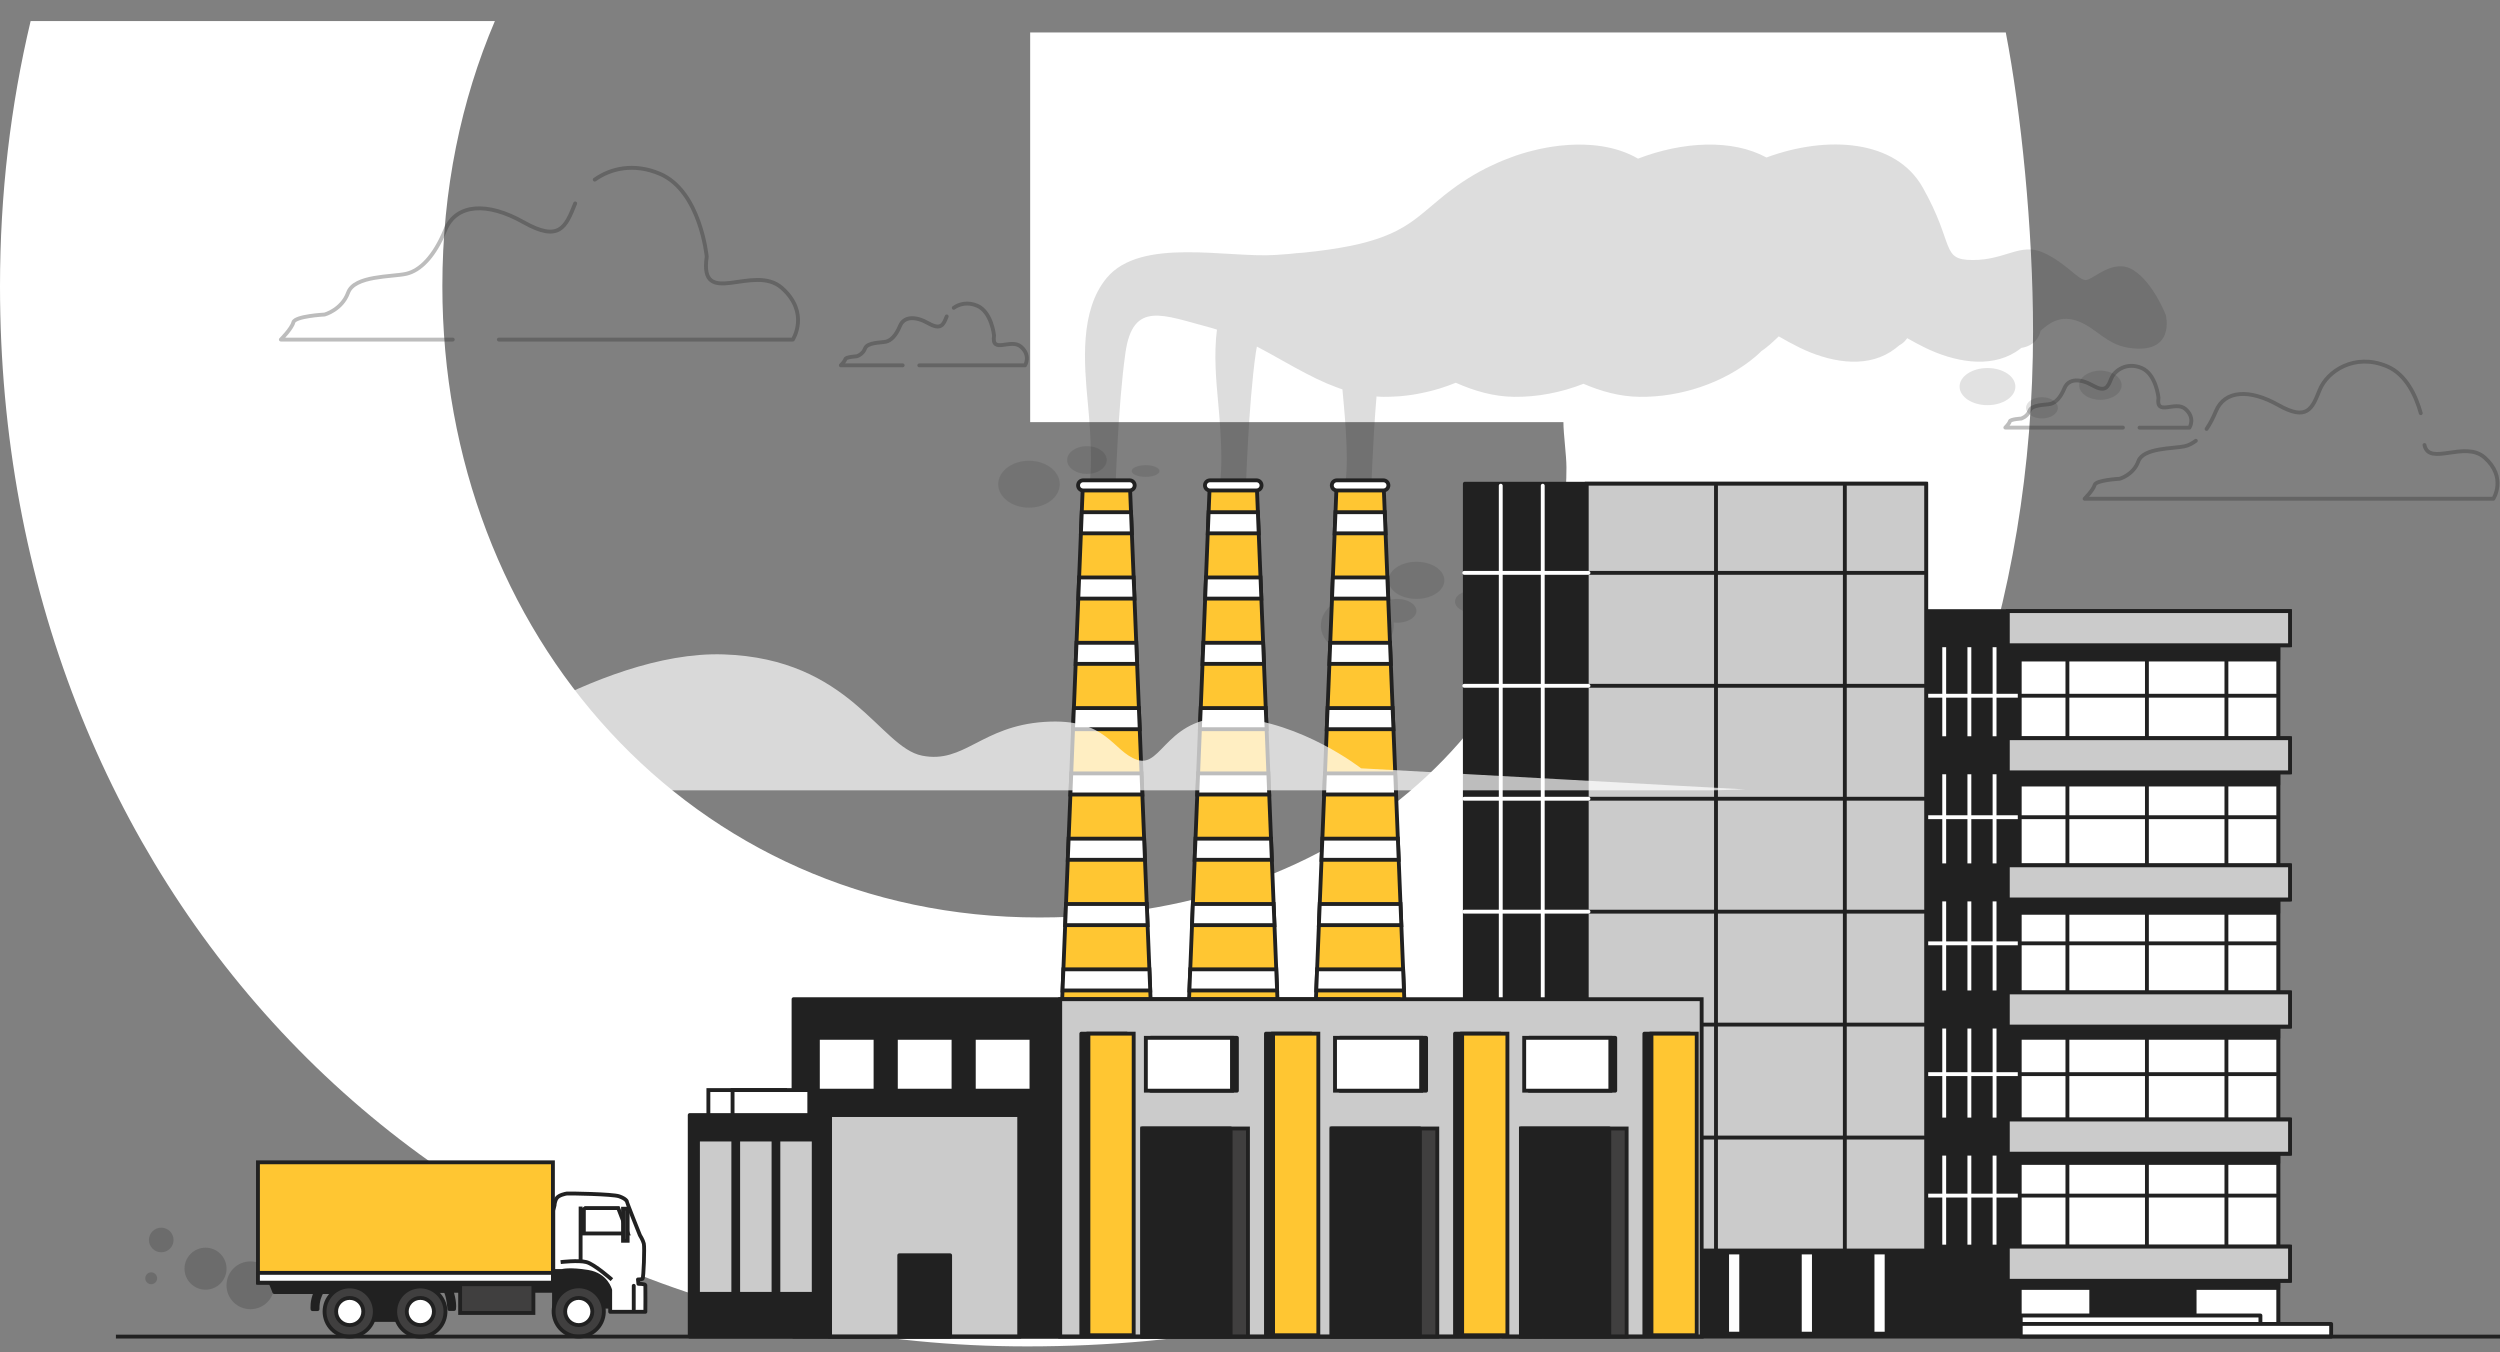 <svg width="647" height="350" viewBox="0 0 647 350" fill="none" xmlns="http://www.w3.org/2000/svg">
    <rect x="0" y="0" width="647" height="350" fill="#808080" stroke="none"/>
    <g clip-path="url(#clip0_559_13150)">
        <path d="M7.928 5.448C2.744 27.249 0 50.223 0 74.065C0 228.845 111.347 348.448 265.821 348.448C436.763 348.448 526.154 225.718 526.154 85.791C526.154 59.213 523.017 28.726 519.097 8.401L266.606 8.401V109.243L404.613 109.243C404.613 112.369 405.397 117.842 405.397 120.968C405.397 178.815 354.429 237.444 268.958 237.444C178.783 237.444 114.484 163.963 114.484 74.065C114.484 49.137 119.319 25.99 128.075 5.448L7.928 5.448Z" fill="white"/>
        <g opacity="0.3">
            <path d="M568.278 114.068C567.327 114.81 566.349 115.281 565.371 115.499C562.456 116.144 554.696 115.822 553.404 119.381C552.112 122.94 548.55 123.908 548.55 123.908C548.55 123.908 542.405 124.231 542.082 125.522C541.759 126.813 539.498 129.081 539.498 129.081H645.279C645.279 129.081 648.84 123.585 643.018 118.412C637.92 113.885 628.615 120.75 627.454 115.167" stroke="#212121" stroke-linecap="round" stroke-linejoin="round"/>
            <path d="M626.493 106.933C625.315 102.684 622.827 96.945 617.781 94.808C609.366 91.248 602.252 96.099 600.314 100.949C598.376 105.799 597.076 109.026 589.638 104.83C582.201 100.626 575.724 100.949 573.463 106.444C572.721 108.232 571.918 109.75 571.062 111.006" stroke="#212121" stroke-linecap="round" stroke-linejoin="round"/>
            <path d="M237.914 94.554H265.271C265.271 94.554 266.878 92.077 264.25 89.748C261.631 87.419 256.525 91.789 257.258 86.835C257.258 86.835 256.673 80.719 252.885 79.115C250.484 78.103 248.319 78.6 246.835 79.664" stroke="#212121" stroke-linecap="round" stroke-linejoin="round"/>
            <path d="M245.01 81.888C244.138 84.069 243.553 85.526 240.201 83.633C236.849 81.74 233.933 81.888 232.912 84.357C231.89 86.834 230.581 88.143 229.272 88.431C227.962 88.719 224.462 88.579 223.877 90.175C223.292 91.772 221.695 92.217 221.695 92.217C221.695 92.217 218.927 92.365 218.779 92.941C218.631 93.525 217.609 94.546 217.609 94.546H233.61" stroke="#212121" stroke-linecap="round" stroke-linejoin="round"/>
            <path d="M129.104 87.882H205.187C205.187 87.882 209.648 80.999 202.35 74.518C195.053 68.036 180.877 80.188 182.902 66.423C182.902 66.423 181.278 49.413 170.742 44.964C164.073 42.146 158.058 43.542 153.921 46.49" stroke="#212121" stroke-linecap="round" stroke-linejoin="round"/>
            <path d="M148.86 52.649C146.424 58.72 144.809 62.776 135.486 57.508C126.164 52.239 118.063 52.649 115.226 59.531C112.389 66.414 108.74 70.06 105.091 70.871C101.442 71.683 91.718 71.273 90.094 75.73C88.471 80.188 84.019 81.4 84.019 81.4C84.019 81.4 76.32 81.801 75.918 83.424C75.517 85.046 72.68 87.881 72.68 87.881H117.173" stroke="#212121" stroke-linecap="round" stroke-linejoin="round"/>
            <path d="M553.712 110.675H566.631C566.631 110.675 568.238 108.198 565.61 105.869C562.991 103.54 557.885 107.91 558.618 102.955C558.618 102.955 558.033 96.84 554.245 95.235C550.456 93.63 547.253 95.82 546.38 98C545.507 100.181 544.922 101.638 541.57 99.745C538.218 97.852 535.302 98 534.281 100.469C533.26 102.946 531.95 104.255 530.641 104.543C529.331 104.831 525.831 104.691 525.246 106.287C524.661 107.892 523.064 108.329 523.064 108.329C523.064 108.329 520.297 108.477 520.148 109.053C520 109.637 518.979 110.658 518.979 110.658H549.409" stroke="#212121" stroke-linecap="round" stroke-linejoin="round"/>
        </g>
        <g opacity="0.13">
            <path d="M266.3 131.384C270.701 131.384 274.27 128.665 274.27 125.312C274.27 121.959 270.701 119.241 266.3 119.241C261.898 119.241 258.33 121.959 258.33 125.312C258.33 128.665 261.898 131.384 266.3 131.384Z" fill="#212121"/>
            <path d="M281.296 122.66C278.468 122.66 276.172 121.047 276.172 119.058C276.172 117.069 278.468 115.455 281.296 115.455C284.124 115.455 286.42 117.069 286.42 119.058C286.42 121.047 284.124 122.66 281.296 122.66Z" fill="#212121"/>
            <path d="M296.486 123.419C294.496 123.419 292.881 122.739 292.881 121.902C292.881 121.064 294.496 120.384 296.486 120.384C298.476 120.384 300.091 121.064 300.091 121.902C300.091 122.739 298.476 123.419 296.486 123.419Z" fill="#212121"/>
            <path d="M395.792 153.628C392.755 153.628 390.293 151.935 390.293 149.851C390.293 147.766 392.755 146.073 395.792 146.073C398.83 146.073 401.292 147.766 401.292 149.851C401.292 151.935 398.83 153.628 395.792 153.628Z" fill="#212121"/>
            <path d="M514.36 104.857C518.347 104.857 521.579 102.705 521.579 100.05C521.579 97.396 518.347 95.244 514.36 95.244C510.373 95.244 507.141 97.396 507.141 100.05C507.141 102.705 510.373 104.857 514.36 104.857Z" fill="#212121"/>
            <path d="M380.673 158.434C378.395 158.434 376.553 157.204 376.553 155.686C376.553 154.168 378.403 152.938 380.673 152.938C382.943 152.938 384.793 154.168 384.793 155.686C384.793 157.204 382.943 158.434 380.673 158.434Z" fill="#212121"/>
            <path d="M366.584 154.997C362.595 154.997 359.365 152.843 359.365 150.191C359.365 147.539 362.595 145.384 366.584 145.384C370.574 145.384 373.803 147.539 373.803 150.191C373.803 152.843 370.574 154.997 366.584 154.997Z" fill="#212121"/>
            <path d="M341.845 161.871C341.845 157.701 346.078 154.317 351.29 154.317C353.716 154.317 355.925 155.058 357.592 156.253C358.5 155.495 359.949 154.997 361.59 154.997C364.34 154.997 366.575 156.384 366.575 158.085C366.575 159.786 364.34 161.173 361.59 161.173C361.285 161.173 360.979 161.156 360.682 161.121C360.709 161.365 360.726 161.609 360.726 161.862C360.726 166.032 356.492 169.417 351.281 169.417C346.07 169.417 341.836 166.032 341.836 161.862L341.845 161.871Z" fill="#212121"/>
            <path d="M528.46 102.798C530.738 102.798 532.58 104.028 532.58 105.546C532.58 107.063 530.73 108.293 528.46 108.293C526.19 108.293 524.34 107.063 524.34 105.546C524.34 104.028 526.19 102.798 528.46 102.798Z" fill="#212121"/>
            <path d="M543.576 95.924C546.613 95.924 549.075 97.616 549.075 99.701C549.075 101.786 546.613 103.478 543.576 103.478C540.538 103.478 538.076 101.786 538.076 99.701C538.076 97.616 540.538 95.924 543.576 95.924Z" fill="#212121"/>
        </g>
        <path d="M589.614 160.283H495.896V345.205H589.614V160.283Z" fill="#212121" stroke="#212121" stroke-linecap="round" stroke-linejoin="round"/>
        <path d="M522.794 180.058H496.371" stroke="white" stroke-linecap="round" stroke-linejoin="round"/>
        <path d="M522.794 211.488H496.371" stroke="white" stroke-linecap="round" stroke-linejoin="round"/>
        <path d="M522.794 244.13H496.371" stroke="white" stroke-linecap="round" stroke-linejoin="round"/>
        <path d="M522.794 277.984H496.371" stroke="white" stroke-linecap="round" stroke-linejoin="round"/>
        <path d="M522.794 309.422H496.371" stroke="white" stroke-linecap="round" stroke-linejoin="round"/>
        <path d="M589.615 160.283H522.705V345.205H589.615V160.283Z" fill="white" stroke="#212121" stroke-linecap="round" stroke-linejoin="round"/>
        <path d="M589.615 160.283H522.705V170.681H589.615V160.283Z" fill="#212121" stroke="#212121" stroke-linecap="round" stroke-linejoin="round"/>
        <path d="M589.615 192.646H522.705V203.044H589.615V192.646Z" fill="#212121" stroke="#212121" stroke-linecap="round" stroke-linejoin="round"/>
        <path d="M589.615 225.829H522.705V236.227H589.615V225.829Z" fill="#212121" stroke="#212121" stroke-linecap="round" stroke-linejoin="round"/>
        <path d="M589.615 258.191H522.705V268.589H589.615V258.191Z" fill="#212121" stroke="#212121" stroke-linecap="round" stroke-linejoin="round"/>
        <path d="M589.615 324.426H522.705V333.324H589.615V324.426Z" fill="#212121" stroke="#212121" stroke-linecap="round" stroke-linejoin="round"/>
        <path d="M589.615 290.563H522.705V300.961H589.615V290.563Z" fill="#212121" stroke="#212121" stroke-linecap="round" stroke-linejoin="round"/>
        <path d="M567.965 327.017H541.219V345.205H567.965V327.017Z" fill="#212121" stroke="#212121" stroke-linecap="round" stroke-linejoin="round"/>
        <path d="M535.047 165.962V325.988" stroke="#212121" stroke-linecap="round" stroke-linejoin="round"/>
        <path d="M555.621 165.962V325.988" stroke="#212121" stroke-linecap="round" stroke-linejoin="round"/>
        <path d="M576.197 165.962V325.988" stroke="#212121" stroke-linecap="round" stroke-linejoin="round"/>
        <path d="M503.162 165.962V325.988" stroke="white" stroke-linecap="round" stroke-linejoin="round"/>
        <path d="M509.674 165.962V325.988" stroke="white" stroke-linecap="round" stroke-linejoin="round"/>
        <path d="M516.193 165.962V325.988" stroke="white" stroke-linecap="round" stroke-linejoin="round"/>
        <path d="M592.662 158.155H492.311V166.991H592.662V158.155Z" fill="#212121" stroke="#212121" stroke-linecap="round" stroke-linejoin="round"/>
        <path d="M592.66 158.155H519.623V166.991H592.66V158.155Z" fill="#CBCBCB" stroke="#212121" stroke-miterlimit="10"/>
        <path d="M592.662 191.049H492.311V199.886H592.662V191.049Z" fill="#212121" stroke="#212121" stroke-linecap="round" stroke-linejoin="round"/>
        <path d="M592.66 191.049H519.623V199.886H592.66V191.049Z" fill="#CBCBCB" stroke="#212121" stroke-miterlimit="10"/>
        <path d="M592.662 223.945H492.311V232.781H592.662V223.945Z" fill="#212121" stroke="#212121" stroke-linecap="round" stroke-linejoin="round"/>
        <path d="M592.66 223.945H519.623V232.781H592.66V223.945Z" fill="#CBCBCB" stroke="#212121" stroke-miterlimit="10"/>
        <path d="M592.662 256.839H492.311V265.676H592.662V256.839Z" fill="#212121" stroke="#212121" stroke-linecap="round" stroke-linejoin="round"/>
        <path d="M592.66 256.839H519.623V265.676H592.66V256.839Z" fill="#CBCBCB" stroke="#212121" stroke-miterlimit="10"/>
        <path d="M592.662 289.734H492.311V298.571H592.662V289.734Z" fill="#212121" stroke="#212121" stroke-linecap="round" stroke-linejoin="round"/>
        <path d="M592.66 289.734H519.623V298.571H592.66V289.734Z" fill="#CBCBCB" stroke="#212121" stroke-miterlimit="10"/>
        <path d="M592.662 322.629H492.311V331.466H592.662V322.629Z" fill="#212121" stroke="#212121" stroke-linecap="round" stroke-linejoin="round"/>
        <path d="M592.66 322.629H519.623V331.466H592.66V322.629Z" fill="#CBCBCB" stroke="#212121" stroke-miterlimit="10"/>
        <path d="M522.791 180.058H589.046" stroke="#212121" stroke-linecap="round" stroke-linejoin="round"/>
        <path d="M522.791 211.488H589.046" stroke="#212121" stroke-linecap="round" stroke-linejoin="round"/>
        <path d="M522.791 244.13H589.046" stroke="#212121" stroke-linecap="round" stroke-linejoin="round"/>
        <path d="M522.791 277.984H589.046" stroke="#212121" stroke-linecap="round" stroke-linejoin="round"/>
        <path d="M522.791 309.422H589.046" stroke="#212121" stroke-linecap="round" stroke-linejoin="round"/>
        <path d="M584.997 340.451H522.967V342.631H584.997V340.451Z" fill="white" stroke="#212121" stroke-linecap="round" stroke-linejoin="round"/>
        <path d="M603.302 342.64H522.967V345.92H603.302V342.64Z" fill="white" stroke="#212121" stroke-linecap="round" stroke-linejoin="round"/>
        <path d="M498.491 125.182H379.102V345.162H498.491V125.182Z" fill="#212121" stroke="#212121" stroke-linecap="round" stroke-linejoin="round"/>
        <path d="M498.491 125.182H410.648V345.162H498.491V125.182Z" fill="#CBCBCB" stroke="#212121" stroke-miterlimit="10"/>
        <path d="M498.48 324.139H431.475V345.161H498.48V324.139Z" fill="#212121" stroke="#212121" stroke-linecap="round" stroke-linejoin="round"/>
        <path d="M450.625 324.139H446.977V345.161H450.625V324.139Z" fill="white" stroke="#212121" stroke-linecap="round" stroke-linejoin="round"/>
        <path d="M469.438 324.139H465.789V345.161H469.438V324.139Z" fill="white" stroke="#212121" stroke-linecap="round" stroke-linejoin="round"/>
        <path d="M488.258 324.139H484.609V345.161H488.258V324.139Z" fill="white" stroke="#212121" stroke-linecap="round" stroke-linejoin="round"/>
        <path d="M444.098 324.139V125.696" stroke="#212121" stroke-linecap="round" stroke-linejoin="round"/>
        <path d="M399.264 345.912V125.696" stroke="white" stroke-linecap="round" stroke-linejoin="round"/>
        <path d="M388.396 345.912V125.696" stroke="white" stroke-linecap="round" stroke-linejoin="round"/>
        <path d="M477.443 324.139V125.696" stroke="#212121" stroke-linecap="round" stroke-linejoin="round"/>
        <path d="M411.102 148.254H497.975" stroke="#212121" stroke-linecap="round" stroke-linejoin="round"/>
        <path d="M411.102 177.485H497.975" stroke="#212121" stroke-linecap="round" stroke-linejoin="round"/>
        <path d="M411.102 206.717H497.975" stroke="#212121" stroke-linecap="round" stroke-linejoin="round"/>
        <path d="M411.102 235.948H497.975" stroke="#212121" stroke-linecap="round" stroke-linejoin="round"/>
        <path d="M411.102 265.17H497.975" stroke="#212121" stroke-linecap="round" stroke-linejoin="round"/>
        <path d="M411.102 294.402H497.975" stroke="#212121" stroke-linecap="round" stroke-linejoin="round"/>
        <path d="M411.101 148.254H378.951" stroke="white" stroke-linecap="round" stroke-linejoin="round"/>
        <path d="M411.101 177.485H378.951" stroke="white" stroke-linecap="round" stroke-linejoin="round"/>
        <path d="M411.101 206.717H378.951" stroke="white" stroke-linecap="round" stroke-linejoin="round"/>
        <path d="M411.101 235.948H378.951" stroke="white" stroke-linecap="round" stroke-linejoin="round"/>
        <path d="M411.101 265.17H378.951" stroke="white" stroke-linecap="round" stroke-linejoin="round"/>
        <path d="M411.101 294.402H378.951" stroke="white" stroke-linecap="round" stroke-linejoin="round"/>
        <path d="M379.441 323.633H497.976" stroke="#212121" stroke-linecap="round" stroke-linejoin="round"/>
        <path opacity="0.15" d="M281.522 104.229C280.57 94.084 279.374 80.397 286.419 71.927C295.27 61.285 317.635 66.824 330.179 65.978C331.436 65.89 332.649 65.803 333.819 65.707C334.953 65.568 336.106 65.454 337.284 65.393H337.302C342.007 64.922 345.917 64.346 349.235 63.683C349.296 63.666 349.365 63.657 349.435 63.648C350.003 63.535 350.544 63.413 351.076 63.291C351.19 63.265 351.312 63.239 351.426 63.212C351.923 63.099 352.403 62.977 352.875 62.855C353.006 62.82 353.136 62.785 353.267 62.75C353.721 62.628 354.158 62.506 354.586 62.384C354.716 62.349 354.847 62.305 354.97 62.27C355.389 62.148 355.79 62.017 356.183 61.886C356.296 61.852 356.419 61.808 356.532 61.773C356.925 61.642 357.3 61.511 357.667 61.372C357.772 61.328 357.885 61.293 357.99 61.25C358.357 61.11 358.714 60.971 359.055 60.822C359.142 60.787 359.229 60.744 359.317 60.709C359.666 60.561 360.015 60.404 360.347 60.255C360.408 60.229 360.478 60.194 360.539 60.168C360.888 60.002 361.228 59.837 361.56 59.671C361.595 59.653 361.63 59.636 361.656 59.618C365.96 57.385 368.744 54.707 372.393 51.68C372.411 51.663 372.428 51.645 372.454 51.637C372.742 51.401 373.039 51.157 373.336 50.913C373.414 50.843 373.502 50.782 373.58 50.712C373.833 50.511 374.095 50.302 374.357 50.093C374.479 49.997 374.593 49.901 374.715 49.814C374.96 49.622 375.213 49.439 375.466 49.247C375.606 49.142 375.754 49.029 375.894 48.924C376.147 48.741 376.4 48.557 376.662 48.366C376.819 48.252 376.976 48.139 377.142 48.017C377.404 47.834 377.674 47.65 377.954 47.458C378.128 47.336 378.294 47.223 378.477 47.101C378.783 46.891 379.115 46.691 379.438 46.481C379.595 46.386 379.743 46.281 379.9 46.185C380.389 45.871 380.904 45.566 381.437 45.252C382.432 44.667 383.453 44.117 384.483 43.585C384.815 43.411 385.155 43.254 385.487 43.097C386.203 42.748 386.919 42.416 387.652 42.094C388.045 41.919 388.437 41.754 388.83 41.588C389.537 41.291 390.253 41.021 390.978 40.759C391.362 40.62 391.746 40.471 392.13 40.332C393.143 39.983 394.164 39.66 395.185 39.372C395.691 39.224 396.198 39.11 396.713 38.98C397.263 38.84 397.813 38.7 398.371 38.578C398.991 38.439 399.602 38.325 400.222 38.212C400.641 38.133 401.06 38.064 401.47 38.002C402.16 37.889 402.841 37.793 403.53 37.715C403.757 37.688 403.976 37.671 404.202 37.654C406.813 37.383 409.37 37.348 411.841 37.54C411.884 37.54 411.928 37.54 411.98 37.549C412.853 37.619 413.709 37.723 414.555 37.854C417.986 38.395 421.155 39.442 423.922 41.056C435.567 36.581 448.329 35.944 457.154 40.759C472.963 34.932 490.613 36.153 497.588 48.496C506.02 63.413 502.127 67.295 510.568 67.295C519.009 67.295 522.894 62.759 528.734 65.35C534.574 67.94 537.821 72.485 539.767 72.485C541.714 72.485 546.908 66.649 552.093 69.894C557.287 73.139 560.526 81.566 560.526 81.566C560.526 81.566 563.118 91.938 550.792 89.992C545.022 89.085 542.465 84.785 537.611 83.058C532.382 81.2 529.38 84.349 525.932 87.602C526.665 86.913 527.389 86.215 528.105 85.579C527.677 87.498 526.385 89.478 523.121 90.045C522.658 90.402 522.187 90.751 521.689 91.065C514.767 95.444 505.566 93.569 498.208 89.984C496.636 89.216 495.1 88.379 493.581 87.515C493.363 87.855 493.092 88.169 492.787 88.475C492.752 88.51 492.708 88.544 492.673 88.579C492.35 88.867 491.984 89.138 491.547 89.364C490.831 89.975 490.072 90.551 489.26 91.065C482.338 95.444 473.137 93.569 465.778 89.984C463.928 89.085 462.13 88.082 460.34 87.053C460.34 87.053 460.305 87.088 460.288 87.105C459.982 87.402 459.668 87.689 459.354 87.986C459.249 88.082 459.144 88.178 459.039 88.274C458.786 88.501 458.533 88.736 458.28 88.963C458.149 89.076 458.027 89.19 457.896 89.294C457.643 89.513 457.381 89.722 457.119 89.931C456.997 90.027 456.875 90.132 456.744 90.228C456.447 90.446 456.15 90.655 455.845 90.865C455.338 91.371 454.815 91.868 454.247 92.348C446.138 99.16 434.816 102.85 424.271 102.702C419.147 102.632 414.389 101.28 409.807 99.326C404.045 101.585 397.821 102.781 391.833 102.702C386.473 102.632 381.524 101.158 376.758 99.056C375.405 99.614 374.034 100.094 372.638 100.53C372.271 100.643 371.904 100.748 371.529 100.853C370.665 101.097 369.792 101.324 368.91 101.516C368.238 101.673 367.557 101.812 366.876 101.934C366.431 102.013 365.995 102.091 365.549 102.161C364.502 102.318 363.454 102.449 362.398 102.536C362.128 102.562 361.866 102.571 361.595 102.589C360.417 102.667 359.247 102.711 358.086 102.702C357.466 102.702 356.855 102.658 356.244 102.606C355.24 114.548 354.874 126.935 354.874 126.935H347.55C347.55 126.935 349.68 124.998 347.733 104.246C347.628 103.129 347.524 101.961 347.419 100.774C347.131 100.678 346.843 100.574 346.555 100.469C346.345 100.39 346.136 100.321 345.926 100.242C345.167 99.963 344.407 99.658 343.657 99.344C343.569 99.309 343.482 99.274 343.395 99.239C342.504 98.855 341.614 98.445 340.732 98.026C340.706 98.009 340.68 98 340.645 97.983C339.763 97.555 338.882 97.111 338.009 96.657C337.991 96.648 337.974 96.639 337.956 96.631C333.705 94.415 329.541 91.912 325.29 89.696C325.29 89.696 325.29 89.696 325.282 89.696C325.177 90.202 325.089 90.725 325.002 91.292C323.056 104.909 322.41 126.944 322.41 126.944H315.086C315.086 126.944 317.216 125.007 315.269 104.255C314.737 98.541 314.117 91.693 314.946 85.299C314.405 85.134 313.872 84.95 313.322 84.811C300.997 81.566 293.21 77.675 291.264 91.292C289.317 104.909 288.671 126.944 288.671 126.944H281.347C281.347 126.944 283.477 125.007 281.531 104.255L281.522 104.229Z" fill="#212121"/>
        <path d="M292.425 125.591H280.239L274.146 277.199H298.518L292.425 125.591Z" fill="#FFC632" stroke="#212121" stroke-miterlimit="10"/>
        <path d="M292.346 126.926H280.317C279.593 126.926 279.008 126.342 279.008 125.618C279.008 124.894 279.593 124.309 280.317 124.309H292.346C293.071 124.309 293.655 124.894 293.655 125.618C293.655 126.342 293.071 126.926 292.346 126.926Z" fill="white" stroke="#212121" stroke-miterlimit="10"/>
        <path d="M279.96 132.552L279.742 138.022H292.923L292.705 132.552H279.96Z" fill="white" stroke="#212121" stroke-miterlimit="10"/>
        <path d="M297.68 256.325L297.462 250.855H275.203L274.984 256.325H297.68Z" fill="white" stroke="#212121" stroke-miterlimit="10"/>
        <path d="M276.562 217.053L276.344 222.523H296.316L296.098 217.053H276.562Z" fill="white" stroke="#212121" stroke-miterlimit="10"/>
        <path d="M275.884 233.95L275.666 239.419H297L296.782 233.95H275.884Z" fill="white" stroke="#212121" stroke-miterlimit="10"/>
        <path d="M277.245 200.156L277.018 205.617H295.637L295.419 200.156H277.245Z" fill="white" stroke="#212121" stroke-miterlimit="10"/>
        <path d="M279.279 149.449L279.061 154.918H293.603L293.385 149.449H279.279Z" fill="white" stroke="#212121" stroke-miterlimit="10"/>
        <path d="M277.917 183.251L277.699 188.721H294.966L294.739 183.251H277.917Z" fill="white" stroke="#212121" stroke-miterlimit="10"/>
        <path d="M278.599 166.354L278.381 171.815H294.286L294.067 166.354H278.599Z" fill="white" stroke="#212121" stroke-miterlimit="10"/>
        <path d="M325.258 125.591H313.072L306.979 277.199H331.351L325.258 125.591Z" fill="#FFC632" stroke="#212121" stroke-miterlimit="10"/>
        <path d="M325.178 126.926H313.149C312.425 126.926 311.84 126.342 311.84 125.618C311.84 124.894 312.425 124.309 313.149 124.309H325.178C325.903 124.309 326.487 124.894 326.487 125.618C326.487 126.342 325.903 126.926 325.178 126.926Z" fill="white" stroke="#212121" stroke-miterlimit="10"/>
        <path d="M312.792 132.552L312.574 138.022H325.755L325.537 132.552H312.792Z" fill="white" stroke="#212121" stroke-miterlimit="10"/>
        <path d="M330.512 256.325L330.294 250.855H308.035L307.816 256.325H330.512Z" fill="white" stroke="#212121" stroke-miterlimit="10"/>
        <path d="M309.397 217.053L309.17 222.523H329.151L328.933 217.053H309.397Z" fill="white" stroke="#212121" stroke-miterlimit="10"/>
        <path d="M308.716 233.95L308.498 239.419H329.832L329.614 233.95H308.716Z" fill="white" stroke="#212121" stroke-miterlimit="10"/>
        <path d="M310.068 200.156L309.85 205.617H328.469L328.251 200.156H310.068Z" fill="white" stroke="#212121" stroke-miterlimit="10"/>
        <path d="M312.111 149.449L311.893 154.918H326.435L326.217 149.449H312.111Z" fill="white" stroke="#212121" stroke-miterlimit="10"/>
        <path d="M310.749 183.251L310.531 188.721H327.798L327.571 183.251H310.749Z" fill="white" stroke="#212121" stroke-miterlimit="10"/>
        <path d="M311.431 166.354L311.213 171.815H327.118L326.899 166.354H311.431Z" fill="white" stroke="#212121" stroke-miterlimit="10"/>
        <path d="M358.09 125.591H345.904L339.811 277.199H364.183L358.09 125.591Z" fill="#FFC632" stroke="#212121" stroke-miterlimit="10"/>
        <path d="M358.01 126.926H345.981C345.257 126.926 344.672 126.342 344.672 125.618C344.672 124.894 345.257 124.309 345.981 124.309H358.01C358.735 124.309 359.32 124.894 359.32 125.618C359.32 126.342 358.735 126.926 358.01 126.926Z" fill="white" stroke="#212121" stroke-miterlimit="10"/>
        <path d="M345.624 132.552L345.406 138.022H358.587L358.369 132.552H345.624Z" fill="white" stroke="#212121" stroke-miterlimit="10"/>
        <path d="M363.344 256.325L363.126 250.855H340.867L340.648 256.325H363.344Z" fill="white" stroke="#212121" stroke-miterlimit="10"/>
        <path d="M342.229 217.053L342.002 222.523H361.983L361.765 217.053H342.229Z" fill="white" stroke="#212121" stroke-miterlimit="10"/>
        <path d="M341.548 233.95L341.33 239.419H362.664L362.446 233.95H341.548Z" fill="white" stroke="#212121" stroke-miterlimit="10"/>
        <path d="M342.9 200.156L342.682 205.617H361.301L361.083 200.156H342.9Z" fill="white" stroke="#212121" stroke-miterlimit="10"/>
        <path d="M344.943 149.449L344.725 154.918H359.268L359.049 149.449H344.943Z" fill="white" stroke="#212121" stroke-miterlimit="10"/>
        <path d="M343.582 183.251L343.363 188.721H360.63L360.403 183.251H343.582Z" fill="white" stroke="#212121" stroke-miterlimit="10"/>
        <path d="M344.263 166.354L344.045 171.815H359.95L359.731 166.354H344.263Z" fill="white" stroke="#212121" stroke-miterlimit="10"/>
        <path d="M362.172 258.593H205.369V345.92H362.172V258.593Z" fill="#212121" stroke="#212121" stroke-linecap="round" stroke-linejoin="round"/>
        <path d="M440.387 258.593H274.383V345.92H440.387V258.593Z" fill="#CBCBCB" stroke="#212121" stroke-miterlimit="10"/>
        <path d="M322.971 292.054H295.613V345.92H322.971V292.054Z" fill="#403F3F" stroke="#212121" stroke-miterlimit="10"/>
        <path d="M318.484 292.054H295.613V345.92H318.484V292.054Z" fill="#212121" stroke="#212121" stroke-linecap="round" stroke-linejoin="round"/>
        <path d="M371.967 292.054H344.609V345.92H371.967V292.054Z" fill="#403F3F" stroke="#212121" stroke-miterlimit="10"/>
        <path d="M367.48 292.054H344.609V345.92H367.48V292.054Z" fill="#212121" stroke="#212121" stroke-linecap="round" stroke-linejoin="round"/>
        <path d="M420.973 292.054H393.615V345.92H420.973V292.054Z" fill="#403F3F" stroke="#212121" stroke-miterlimit="10"/>
        <path d="M416.486 292.054H393.615V345.92H416.486V292.054Z" fill="#212121" stroke="#212121" stroke-linecap="round" stroke-linejoin="round"/>
        <path d="M226.591 268.59H211.664V282.267H226.591V268.59Z" fill="white" stroke="#212121" stroke-miterlimit="10"/>
        <path d="M246.773 268.59H231.846V282.267H246.773V268.59Z" fill="white" stroke="#212121" stroke-miterlimit="10"/>
        <path d="M266.945 268.59H252.018V282.267H266.945V268.59Z" fill="white" stroke="#212121" stroke-miterlimit="10"/>
        <path d="M320.107 268.59H297.812V282.267H320.107V268.59Z" fill="#212121" stroke="#212121" stroke-linecap="round" stroke-linejoin="round"/>
        <path d="M318.839 268.59H296.545V282.267H318.839V268.59Z" fill="white" stroke="#212121" stroke-miterlimit="10"/>
        <path d="M369.068 268.59H346.773V282.267H369.068V268.59Z" fill="#212121" stroke="#212121" stroke-linecap="round" stroke-linejoin="round"/>
        <path d="M367.794 268.59H345.5V282.267H367.794V268.59Z" fill="white" stroke="#212121" stroke-miterlimit="10"/>
        <path d="M418.023 268.59H395.729V282.267H418.023V268.59Z" fill="#212121" stroke="#212121" stroke-linecap="round" stroke-linejoin="round"/>
        <path d="M416.757 268.59H394.463V282.267H416.757V268.59Z" fill="white" stroke="#212121" stroke-miterlimit="10"/>
        <path d="M203.187 282.111H183.328V293.599H203.187V282.111Z" fill="white" stroke="#212121" stroke-miterlimit="10"/>
        <path d="M209.447 282.111H189.588V293.599H209.447V282.111Z" fill="white" stroke="#212121" stroke-miterlimit="10"/>
        <path d="M227.454 288.574H178.5V345.912H227.454V288.574Z" fill="#212121" stroke="#212121" stroke-linecap="round" stroke-linejoin="round"/>
        <path d="M263.776 288.574H214.822V345.912H263.776V288.574Z" fill="#CBCBCB" stroke="#212121" stroke-miterlimit="10"/>
        <path d="M245.892 324.871H232.729V345.912H245.892V324.871Z" fill="#212121" stroke="#212121" stroke-linecap="round" stroke-linejoin="round"/>
        <path d="M210.09 295.414H201.945V334.345H210.09V295.414Z" fill="#CBCBCB"/>
        <path d="M199.685 295.414H191.541V334.345H199.685V295.414Z" fill="#CBCBCB"/>
        <path d="M189.279 295.414H181.135V334.345H189.279V295.414Z" fill="#CBCBCB"/>
        <path d="M291.56 267.508H279.846V345.562H291.56V267.508Z" fill="#212121" stroke="#212121" stroke-linecap="round" stroke-linejoin="round"/>
        <path d="M293.396 267.508H281.682V345.562H293.396V267.508Z" fill="#FFC632" stroke="#212121" stroke-miterlimit="10"/>
        <path d="M339.347 267.508H327.633V345.562H339.347V267.508Z" fill="#212121" stroke="#212121" stroke-linecap="round" stroke-linejoin="round"/>
        <path d="M341.183 267.508H329.469V345.562H341.183V267.508Z" fill="#FFC632" stroke="#212121" stroke-miterlimit="10"/>
        <path d="M388.281 267.508H376.566V345.562H388.281V267.508Z" fill="#212121" stroke="#212121" stroke-linecap="round" stroke-linejoin="round"/>
        <path d="M390.117 267.508H378.402V345.562H390.117V267.508Z" fill="#FFC632" stroke="#212121" stroke-miterlimit="10"/>
        <path d="M437.279 267.508H425.564V345.562H437.279V267.508Z" fill="#212121" stroke="#212121" stroke-linecap="round" stroke-linejoin="round"/>
        <path d="M439.113 267.508H427.398V345.562H439.113V267.508Z" fill="#FFC632" stroke="#212121" stroke-miterlimit="10"/>
        <g opacity="0.21">
            <path d="M71.001 332.635C71.001 336.046 68.234 338.82 64.812 338.82C61.39 338.82 58.623 336.055 58.623 332.635C58.623 329.216 61.39 326.45 64.812 326.45C68.234 326.45 71.001 329.216 71.001 332.635Z" fill="#212121"/>
            <path d="M58.63 328.335C58.63 331.335 56.195 333.769 53.192 333.769C50.189 333.769 47.754 331.335 47.754 328.335C47.754 325.334 50.189 322.9 53.192 322.9C56.195 322.9 58.63 325.334 58.63 328.335Z" fill="#212121"/>
            <path d="M40.666 330.821C40.666 331.667 39.977 332.356 39.13 332.356C38.283 332.356 37.594 331.667 37.594 330.821C37.594 329.975 38.283 329.285 39.13 329.285C39.977 329.285 40.666 329.975 40.666 330.821Z" fill="#212121"/>
            <path d="M44.917 320.902C44.917 322.665 43.486 324.086 41.731 324.086C39.977 324.086 38.545 322.656 38.545 320.902C38.545 319.149 39.977 317.719 41.731 317.719C43.486 317.719 44.917 319.149 44.917 320.902Z" fill="#212121"/>
        </g>
        <path d="M69.458 330.489H140.479V327.663H151.871L158.81 331.772L159.011 338.166H143.377V334.057H116.831C116.831 334.057 117.774 336.883 117.504 338.768H116.29C116.29 338.768 116.02 335.13 115.278 334.118H110.564V341.594H87.178V334.389H83.241C82.787 335.165 82.124 336.683 82.176 338.803H80.876C80.876 338.803 80.64 336.613 81.74 334.389H71.003L69.449 330.481L69.458 330.489Z" fill="#212121" stroke="#212121" stroke-linecap="round" stroke-linejoin="round"/>
        <path d="M143.517 311.856C143.517 311.856 143.57 310.731 144.137 310.007C144.704 309.283 146.276 308.943 146.721 308.882C147.175 308.83 158.575 308.995 160.269 309.615C161.953 310.234 162.294 310.853 162.294 311.132C162.294 311.412 165.611 319.672 165.611 319.672C165.611 319.672 166.397 320.911 166.624 321.862C166.85 322.813 166.571 330.794 166.283 330.96C166.004 331.126 165.105 331.126 165.105 331.126L165.218 332.251C165.218 332.251 166.964 332.251 167.016 332.591C167.069 332.932 167.016 339.5 167.016 339.5H157.912V333.882C157.912 333.882 156.96 329.948 152.177 329.163C147.402 328.378 145.49 328.936 145.49 328.936H143.186V313.27L143.526 311.865L143.517 311.856Z" fill="white" stroke="#212121" stroke-linecap="round" stroke-linejoin="round"/>
        <path d="M151.1 312.93V319.219H162.509L159.986 312.65H151.492L151.1 312.93Z" stroke="#212121" stroke-miterlimit="10"/>
        <path d="M150.262 312.258V326.293" stroke="#212121" stroke-miterlimit="10"/>
        <path d="M158.355 331.178C158.355 331.178 153.86 327.192 151.782 326.633C149.705 326.075 145.096 326.633 145.096 326.633" stroke="#212121" stroke-miterlimit="10"/>
        <path d="M66.759 331.955H143.096V300.805H66.759V331.955Z" fill="#FFC632" stroke="#212121" stroke-miterlimit="10"/>
        <path d="M66.759 331.955H143.096V329.416H66.759V331.955Z" fill="white" stroke="#212121" stroke-linecap="round" stroke-linejoin="round"/>
        <path d="M119.081 339.797H138.041V332.356H119.081V339.797Z" fill="#403F3F" stroke="#212121" stroke-miterlimit="10"/>
        <path d="M156.104 340.898C156.929 337.405 154.764 333.904 151.268 333.08C147.773 332.256 144.27 334.419 143.445 337.912C142.62 341.405 144.785 344.905 148.281 345.73C151.776 346.554 155.279 344.391 156.104 340.898Z" fill="#403F3F" stroke="#212121" stroke-miterlimit="10"/>
        <path d="M146.258 339.422C146.258 337.485 147.829 335.906 149.776 335.906C151.722 335.906 153.294 337.476 153.294 339.422C153.294 341.367 151.722 342.937 149.776 342.937C147.829 342.937 146.258 341.367 146.258 339.422Z" fill="white" stroke="#212121" stroke-linecap="round" stroke-linejoin="round"/>
        <path d="M115.083 341.071C115.985 337.596 113.897 334.05 110.42 333.149C106.943 332.249 103.394 334.335 102.493 337.81C101.592 341.284 103.68 344.831 107.157 345.731C110.633 346.631 114.182 344.545 115.083 341.071Z" fill="#403F3F" stroke="#212121" stroke-miterlimit="10"/>
        <path d="M105.266 339.422C105.266 337.485 106.837 335.906 108.784 335.906C110.73 335.906 112.301 337.476 112.301 339.422C112.301 341.367 110.73 342.937 108.784 342.937C106.837 342.937 105.266 341.367 105.266 339.422Z" fill="white" stroke="#212121" stroke-linecap="round" stroke-linejoin="round"/>
        <path d="M95.096 344.024C97.636 341.486 97.636 337.371 95.096 334.833C92.557 332.295 88.439 332.295 85.899 334.833C83.36 337.371 83.36 341.486 85.899 344.024C88.439 346.561 92.557 346.561 95.096 344.024Z" fill="#403F3F" stroke="#212121" stroke-miterlimit="10"/>
        <path d="M86.986 339.421C86.986 337.485 88.558 335.906 90.504 335.906C92.451 335.906 94.022 337.476 94.022 339.421C94.022 341.367 92.451 342.937 90.504 342.937C88.558 342.937 86.986 341.367 86.986 339.421Z" fill="white" stroke="#212121" stroke-linecap="round" stroke-linejoin="round"/>
        <path d="M164.012 332.766V338.898" stroke="#212121" stroke-linecap="round" stroke-linejoin="round"/>
        <path d="M161.246 321.112H162.434V312.816H161.246V321.112Z" fill="#403F3F" stroke="#212121" stroke-miterlimit="10"/>
        <path d="M646.999 345.911H30" stroke="#212121" stroke-miterlimit="10"/>
        <path opacity="0.7" d="M443.496 204.536L451.684 204.3L352.249 198.84C352.249 198.84 336.956 186.828 319.471 185.738C301.987 184.647 300.895 198.84 294.34 196.659C287.784 194.478 286.693 185.738 270.299 186.828C253.906 187.918 249.541 197.749 238.612 195.56C227.683 193.379 220.037 170.446 187.258 169.356C154.48 168.265 114.055 198.84 114.055 198.84C111.096 200.933 107.709 202.826 104.121 204.536H443.496Z" fill="white"/>
    </g>
    <defs>
        <clipPath id="clip0_559_13150">
            <rect width="647" height="350" fill="white" transform="translate(0 0.001)"/>
        </clipPath>
    </defs>
</svg>
